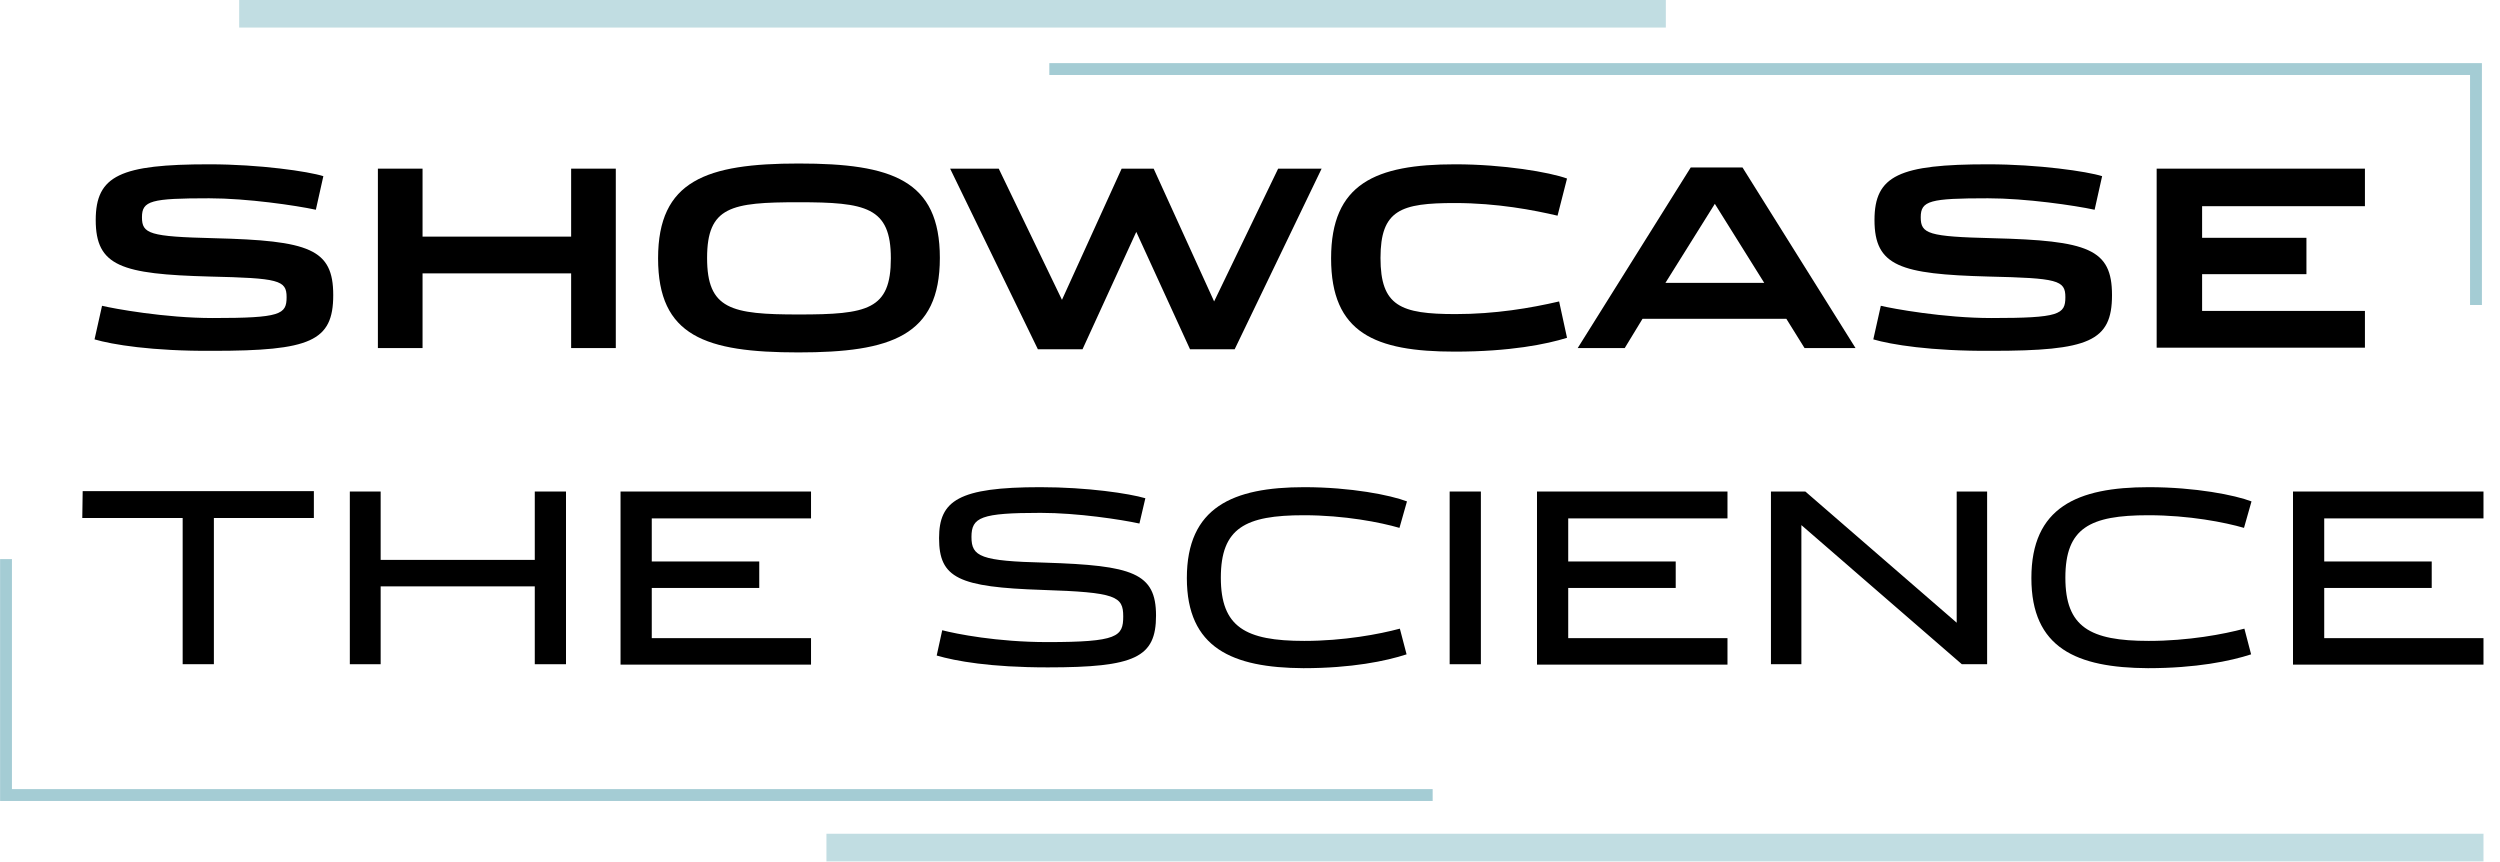 <?xml version="1.0" encoding="utf-8"?>
<!-- Generator: Adobe Illustrator 24.2.0, SVG Export Plug-In . SVG Version: 6.00 Build 0)  -->
<svg version="1.1" id="Layer_1" xmlns="http://www.w3.org/2000/svg" xmlns:xlink="http://www.w3.org/1999/xlink" x="0px" y="0px"
	 viewBox="0 0 632.6 218" style="enable-background:new 0 0 632.6 218;" xml:space="preserve">
<style type="text/css">
	.st0{enable-background:new    ;}
	.st1{fill:#000000;}
	.st2{fill:none;stroke:rgba(146,194,204,0.83);stroke-width:3;}
	.st3{opacity:0.681;fill:none;stroke:rgba(146,194,204,0.83);stroke-width:7;enable-background:new    ;}
</style>
<g id="svg2" transform="translate(-1132.379 -1160.925)">
	<g class="st0">
		<path class="st1" d="M1156.3,1246.8l1.9-8.5c2.9,0.7,15.9,3.1,28,3.1c17.2,0,18.7-0.9,18.7-5.3c0-4.3-2-4.8-19.5-5.2
			c-22.3-0.6-28.8-2.6-28.8-14.3c0-11.3,6.3-14.1,28.7-14.1c12.8,0,25.1,1.8,28.9,3l-1.9,8.5c-5.1-1.1-17.4-2.9-27-2.9
			c-14.7,0-17,0.6-17,4.8c0,4.2,1.9,4.9,18.2,5.3c24.2,0.6,30.2,2.7,30.2,14.4c0,11.7-5.8,14.1-30.5,14.1
			C1170.8,1249.8,1160.7,1248.1,1156.3,1246.8z"/>
		<path class="st1" d="M1228,1203.6h11.3v17.2h37.6v-17.2h11.3v45.4h-11.3v-18.9h-37.6v18.9H1228V1203.6z"/>
		<path class="st1" d="M1298.9,1226.3c0-19.7,12.2-24,35.6-24c23.6,0,35.7,4.2,35.7,23.9c0,19.7-12.3,23.9-35.8,23.9
			C1310.9,1250.1,1298.9,1246,1298.9,1226.3z M1357.8,1226.3c0-13-6.3-14.2-23.4-14.2c-17,0-23.1,1.1-23.1,14.1s6.1,14.3,23.2,14.3
			C1351.9,1240.5,1357.8,1239.3,1357.8,1226.3z"/>
		<path class="st1" d="M1372.8,1203.6h12.3l16,33.2l15.1-33.2h8.1l15.3,33.6l16.2-33.6h11l-22,45.7h-11.3l-13.6-29.7l-13.6,29.7
			h-11.3L1372.8,1203.6z"/>
		<path class="st1" d="M1469.2,1226.3c0-18.9,11.2-23.8,31.4-23.8c12.2,0,23.9,2,28.3,3.6l-2.4,9.4c-6-1.4-15.2-3.2-26-3.2
			c-13.6,0-18.8,1.7-18.8,13.9s5.1,14.2,19,14.2c10,0,18.9-1.5,26.2-3.2l2,9.2c-5.1,1.6-14.4,3.5-28.4,3.5
			C1480.3,1249.9,1469.2,1245.2,1469.2,1226.3z"/>
		<path class="st1" d="M1543.5,1249h-11.9l28.6-45.7h13.1l28.6,45.7H1589l-4.6-7.4H1548L1543.5,1249z M1566.3,1212.5l-12.5,20h25
			L1566.3,1212.5z"/>
		<path class="st1" d="M1606.4,1246.8l1.9-8.5c2.9,0.7,15.9,3.1,28,3.1c17.2,0,18.7-0.9,18.7-5.3c0-4.3-2-4.8-19.5-5.2
			c-22.3-0.6-28.8-2.6-28.8-14.3c0-11.3,6.3-14.1,28.7-14.1c12.8,0,25.1,1.8,28.9,3l-1.9,8.5c-5.1-1.1-17.4-2.9-27-2.9
			c-14.7,0-17,0.6-17,4.8c0,4.2,1.9,4.9,18.2,5.3c24.2,0.6,30.2,2.7,30.2,14.4c0,11.7-5.8,14.1-30.5,14.1
			C1620.9,1249.8,1610.8,1248.1,1606.4,1246.8z"/>
		<path class="st1" d="M1678.1,1203.6h52.7v9.5h-41.2v8h26.4v9.2h-26.4v9.3h41.2v9.3h-52.7V1203.6z"/>
	</g>
	<g class="st0">
		<path class="st1" d="M1178.5,1292h-25.3l0.1-6.8h58.5v6.8h-25.3v37h-7.9V1292z"/>
		<path class="st1" d="M1220.9,1285.3h7.8v17.3h39v-17.3h7.9v43.7h-7.9v-19.7h-39v19.7h-7.8V1285.3z"/>
		<path class="st1" d="M1289.4,1285.3h48.2v6.8h-40.3v10.9h27.2v6.7h-27.2v12.7h40.3v6.7h-48.2V1285.3z"/>
		<path class="st1" d="M1369.4,1326.8l1.4-6.4c3.4,0.9,13.9,3,26.6,3c17.8,0,19.2-1.4,19.2-6.5c0-5.1-1.8-6.1-20.4-6.7
			c-21.3-0.7-26.2-3-26.2-13.1c0-9.5,4.9-12.9,25.6-12.9c12,0,22.5,1.6,26.6,2.8l-1.5,6.4c-4.6-1-15.6-2.7-25-2.7
			c-15.1,0-17.5,1.1-17.5,6.1c0,5,2.3,6.1,18.7,6.5c22.1,0.7,28,2.6,28,13.4c0,10.6-5.3,13.1-27.4,13.1
			C1382.9,1329.8,1374.2,1328.2,1369.4,1326.8z"/>
		<path class="st1" d="M1432.7,1307.2c0-17.9,11.6-23,29.7-23c11.8,0,21.8,2,26,3.6l-1.9,6.7c-4.8-1.4-13.9-3.2-24.2-3.2
			c-14.8,0-21,3.2-21,15.8c0,12.5,6.2,16,21.1,16c10,0,19-1.7,24.2-3.1l1.7,6.5c-5.2,1.7-13.9,3.5-26.1,3.5
			C1444.2,1329.9,1432.7,1324.9,1432.7,1307.2z"/>
		<path class="st1" d="M1499.2,1285.3h7.9v43.7h-7.9V1285.3z"/>
		<path class="st1" d="M1521.3,1285.3h48.2v6.8h-40.3v10.9h27.2v6.7h-27.2v12.7h40.3v6.7h-48.2V1285.3z"/>
		<path class="st1" d="M1580.5,1285.3h8.7l38.3,33.2v-33.2h7.7v43.7h-6.4l-40.6-35.2v35.2h-7.7V1285.3z"/>
		<path class="st1" d="M1646.4,1307.2c0-17.9,11.6-23,29.7-23c11.8,0,21.8,2,26,3.6l-1.9,6.7c-4.8-1.4-13.9-3.2-24.2-3.2
			c-14.8,0-21,3.2-21,15.8c0,12.5,6.2,16,21.1,16c10,0,19-1.7,24.2-3.1l1.7,6.5c-5.2,1.7-13.9,3.5-26.1,3.5
			C1657.8,1329.9,1646.4,1324.9,1646.4,1307.2z"/>
		<path class="st1" d="M1712.6,1285.3h48.2v6.8h-40.3v10.9h27.2v6.7h-27.2v12.7h40.3v6.7h-48.2V1285.3z"/>
	</g>
	<path id="Path_35" class="st2" d="M1758.9,1238.1v-59.7h-361"/>
	<path id="Path_36" class="st3" d="M1553.9,1164.4h-361"/>
	<path id="Path_37" class="st2" d="M1133.9,1302.4v59.7h361"/>
	<path id="Path_38" class="st3" d="M1760.8,1375.4h-419.3"/>
</g>
</svg>
